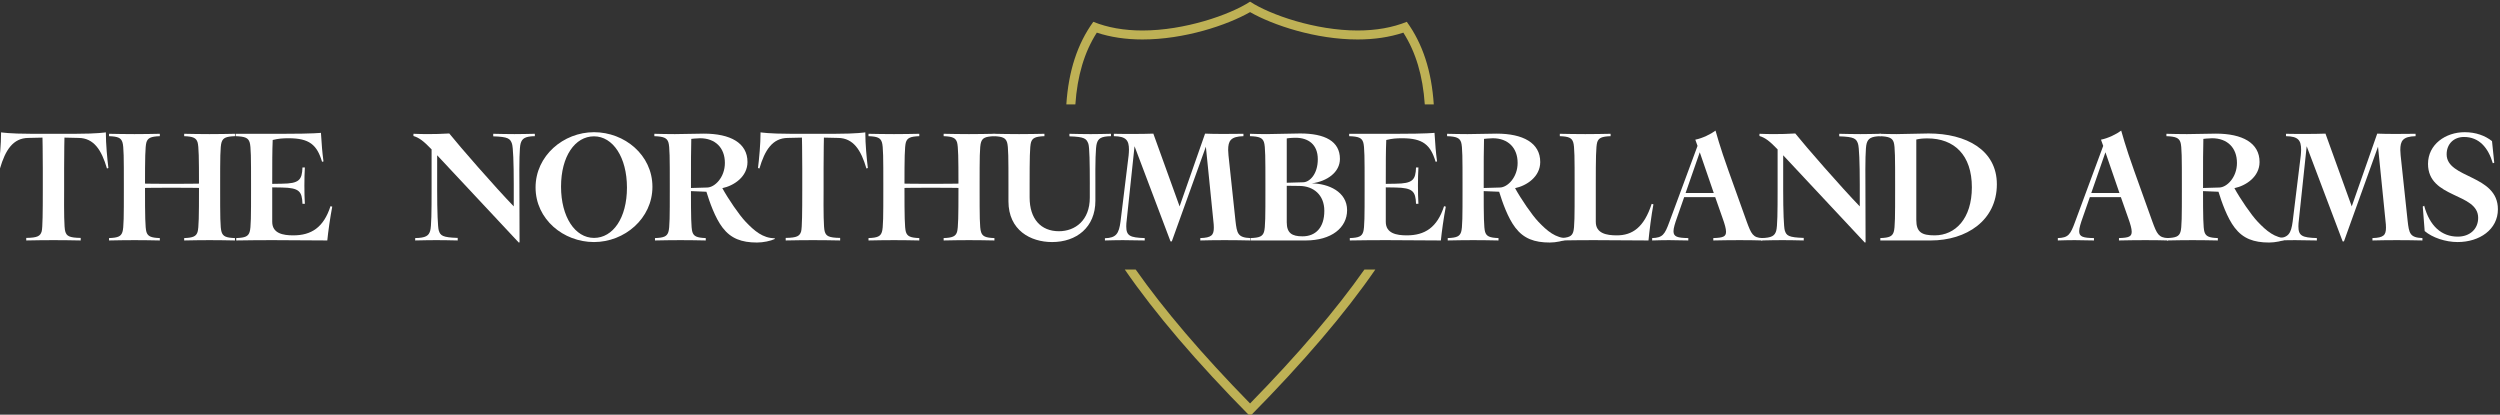 <?xml version="1.0" encoding="UTF-8" standalone="no"?>
<!-- Created with Inkscape (http://www.inkscape.org/) -->

<svg
   version="1.1"
   id="svg1"
   width="993.703"
   height="164.827"
   viewBox="0 0 993.703 164.827"
   xmlns="http://www.w3.org/2000/svg"
   xmlns:svg="http://www.w3.org/2000/svg">
  <rect x="0" y="0" width="993.703" height="164.827" fill="#333333" stroke="none"/>
  <defs
     id="defs1" />
  <g
     id="g1"
     transform="translate(-75.019,-174.121)">
    <path
       id="path1"
       d="m 1772.762,1920.965 c -3.419,0.047 -4.226,0.569 -4.605,1.946 -0.333,1.044 -0.38,5.887 -0.333,12.296 v 6.505 c 0,5.317 0.095,9.162 0.095,9.162 l 4.226,-0.095 c 4.557,-0.047 6.836,-3.608 8.45,-9.115 l 0.427,0.143 c -0.332,2.706 -0.759,7.074 -0.759,10.634 0,0 -2.517,-0.427 -8.925,-0.427 h -13.388 c -6.41,0 -8.926,0.427 -8.926,0.427 0,-3.561 -0.427,-7.929 -0.76,-10.634 l 0.427,-0.143 c 1.614,5.507 3.893,9.068 8.451,9.115 l 4.225,0.095 c 0,0 0.095,-3.845 0.095,-9.162 v -6.505 c 0,-6.409 -0.047,-11.252 -0.332,-12.296 -0.427,-1.377 -1.187,-1.899 -4.605,-1.946 v -0.76 c 2.421,0.048 5.269,0.095 8.118,0.095 2.849,0 5.698,-0.047 8.119,-0.095 v 0.76 z"
       style="fill:#ffffff;fill-opacity:1;fill-rule:evenodd;stroke:none"
       transform="matrix(1.333,0,0,-1.333,-2256,2829.333)" />
    <path
       id="path2"
       d="m 1818.765,1920.917 c -2.706,0.095 -3.561,0.522 -3.988,1.804 -0.427,1.234 -0.427,5.08 -0.427,12.534 v 1.709 c 0,7.454 0,11.3 0.427,12.534 0.427,1.282 1.282,1.709 3.988,1.804 v 0.712 c -2.231,-0.047 -4.937,-0.095 -7.596,-0.095 -2.659,0 -5.27,0.048 -7.549,0.095 v -0.712 c 2.659,-0.095 3.561,-0.522 3.989,-1.804 0.38,-1.234 0.427,-4.985 0.427,-12.344 -2.089,-0.047 -3.94,-0.047 -6.219,-0.047 h -4.083 c -2.089,0 -3.845,0 -5.792,0.047 0,7.217 0.047,11.11 0.427,12.344 0.427,1.282 1.329,1.709 3.988,1.804 v 0.712 c -2.231,-0.047 -4.89,-0.095 -7.548,-0.095 -2.659,0 -5.317,0.048 -7.596,0.095 v -0.712 c 2.706,-0.095 3.561,-0.522 3.988,-1.804 0.427,-1.234 0.427,-5.08 0.427,-12.534 v -1.709 c 0,-7.454 0,-11.3 -0.427,-12.534 -0.427,-1.282 -1.282,-1.709 -3.988,-1.804 v -0.712 c 2.278,0.048 4.937,0.095 7.596,0.095 2.659,0 5.317,-0.047 7.548,-0.095 v 0.712 c -2.659,0.095 -3.561,0.522 -3.988,1.804 -0.38,1.234 -0.427,5.08 -0.427,12.534 v 0.617 c 1.946,0.047 3.703,0.047 5.792,0.047 h 4.083 c 2.279,0 4.131,0 6.219,-0.047 v -0.617 c 0,-7.454 -0.047,-11.3 -0.427,-12.534 -0.427,-1.282 -1.329,-1.709 -3.989,-1.804 v -0.712 c 2.279,0.048 4.891,0.095 7.549,0.095 2.659,0 5.364,-0.047 7.596,-0.095 z"
       style="fill:#ffffff;fill-opacity:1;fill-rule:evenodd;stroke:none"
       transform="matrix(1.333,0,0,-1.333,-2256,2829.333)" />
    <path
       id="path3"
       d="m 1847.773,1930.285 -0.522,0.143 c -2.042,-6.373 -5.745,-8.703 -11.11,-8.703 -3.038,0 -6.266,0.571 -6.266,4.042 v 10.272 l 2.896,-0.047 c 5.175,-0.096 5.982,-1.142 6.124,-4.851 h 0.713 c -0.096,1.712 -0.143,3.377 -0.143,5.42 0,2.039 0.047,3.697 0.143,5.404 h -0.713 c -0.142,-3.697 -0.949,-4.787 -6.124,-4.834 l -2.896,-0.048 c 0,6.445 0,9.716 0.142,13.081 1.71,0.426 2.991,0.521 4.748,0.521 6.172,0 8.45,-1.943 9.969,-7.014 l 0.427,0.095 c -0.38,2.893 -0.522,4.694 -0.759,8.533 0,0 -2.184,-0.285 -11.062,-0.285 h -14.386 v -0.712 c 2.849,-0.095 3.751,-0.521 4.178,-1.801 0.427,-1.232 0.427,-5.072 0.427,-12.513 v -1.71 c 0,-7.465 0,-11.317 -0.427,-12.553 -0.427,-1.284 -1.282,-1.712 -3.988,-1.807 v -0.712 c 3.275,0.048 6.504,0.095 10.682,0.095 4.131,0 9.305,-0.047 16.474,-0.095 0.237,2.472 0.855,6.894 1.472,10.08 z"
       style="fill:#ffffff;fill-opacity:1;fill-rule:evenodd;stroke:none"
       transform="matrix(1.333,0,0,-1.333,-2256,2829.333)" />
    <path
       id="path4"
       d="m 1903.626,1919.636 -0.048,17.328 c -0.048,6.41 0,11.015 0.38,12.201 0.427,1.424 1.282,2.089 4.225,2.136 v 0.712 c -2.278,-0.047 -4.083,-0.095 -6.094,-0.095 -2.044,0 -4.086,0.048 -6.317,0.095 v -0.759 c 4.463,-0.143 5.08,-0.665 5.603,-2.232 0.332,-0.997 0.522,-5.649 0.522,-12.059 v -6.599 c -5.603,5.792 -16.239,17.993 -19.23,21.744 -2.231,-0.142 -4.415,-0.19 -6.647,-0.19 -1.329,0 -2.659,0.048 -4.036,0.095 v -0.664 c 1.757,-0.522 3.086,-1.567 5.412,-3.988 v -12.107 c 0,-6.409 -0.047,-11.014 -0.427,-12.201 -0.427,-1.424 -1.282,-2.088 -4.463,-2.136 v -0.712 c 2.279,0.048 4.321,0.095 6.314,0.095 2.042,0 4.084,-0.047 6.363,-0.095 v 0.76 c -4.511,0.142 -5.175,0.664 -5.651,2.231 -0.285,0.997 -0.474,5.65 -0.474,12.059 v 10.35 l 24.327,-26.017 0.24,0.048 z"
       style="fill:#ffffff;fill-opacity:1;fill-rule:evenodd;stroke:none"
       transform="matrix(1.333,0,0,-1.333,-2256,2829.333)" />
    <path
       id="path5"
       d="m 1925.824,1952.488 c -9.115,0 -17.424,-7.026 -17.424,-16.474 0,-9.495 8.309,-16.284 17.424,-16.284 9.115,0 17.423,7.026 17.423,16.474 0,9.495 -8.308,16.284 -17.423,16.284 z m 0,-31.523 c -5.65,0 -9.828,6.266 -9.828,15.287 0,9.068 4.178,15.003 9.828,15.003 5.649,0 9.827,-6.267 9.827,-15.287 0,-9.068 -4.178,-15.002 -9.827,-15.002 z"
       style="fill:#ffffff;fill-opacity:1;fill-rule:evenodd;stroke:none"
       transform="matrix(1.333,0,0,-1.333,-2256,2829.333)" />
    <path
       id="path6"
       d="m 1979.709,1920.632 v 0.237 c -3.513,0 -6.077,2.183 -8.689,4.937 -1.899,1.994 -5.175,6.789 -6.931,9.996 3.419,0.711 7.501,3.374 7.501,7.796 0,5.706 -5.128,8.462 -13.008,8.462 -2.801,0 -5.697,-0.143 -8.64,-0.143 -2.137,0 -4.226,0.048 -6.125,0.095 v -0.712 c 2.754,-0.095 3.751,-0.523 4.178,-1.807 0.427,-1.236 0.427,-5.088 0.427,-12.553 v -1.697 c 0,-7.444 0,-11.29 -0.427,-12.524 -0.427,-1.282 -1.282,-1.709 -3.988,-1.804 v -0.712 c 2.278,0.048 4.937,0.095 7.596,0.095 2.659,0 5.317,-0.047 7.548,-0.095 v 0.712 c -2.659,0.095 -3.561,0.522 -3.988,1.804 -0.38,1.234 -0.427,4.938 -0.427,12.199 l 4.605,-0.188 c 0.949,-3.038 2.564,-7.786 4.842,-10.729 2.469,-3.229 5.65,-4.415 10.255,-4.415 1.851,0 4.083,0.474 5.27,1.045 z m -24.972,16.404 c 0,6.467 0,10.224 0.095,13.458 0,0 1.661,0.19 2.611,0.19 4.51,0 7.407,-2.806 7.407,-7.37 0,-4.28 -2.991,-7.275 -5.27,-7.323 l -4.842,-0.141 v 1.187 z"
       style="fill:#ffffff;fill-opacity:1;fill-rule:evenodd;stroke:none"
       transform="matrix(1.333,0,0,-1.333,-2256,2829.333)" />
    <path
       id="path7"
       d="m 1999.223,1920.965 c -3.419,0.047 -4.226,0.569 -4.605,1.946 -0.333,1.044 -0.38,5.887 -0.333,12.296 v 6.505 c 0,5.317 0.095,9.162 0.095,9.162 l 4.226,-0.095 c 4.557,-0.047 6.836,-3.608 8.45,-9.115 l 0.427,0.143 c -0.333,2.706 -0.759,7.074 -0.759,10.634 0,0 -2.517,-0.427 -8.926,-0.427 h -13.388 c -6.41,0 -8.926,0.427 -8.926,0.427 0,-3.561 -0.427,-7.929 -0.76,-10.634 l 0.427,-0.143 c 1.614,5.507 3.893,9.068 8.451,9.115 l 4.225,0.095 c 0,0 0.095,-3.845 0.095,-9.162 v -6.505 c 0,-6.409 -0.047,-11.252 -0.332,-12.296 -0.427,-1.377 -1.187,-1.899 -4.605,-1.946 v -0.76 c 2.421,0.048 5.269,0.095 8.118,0.095 2.848,0 5.698,-0.047 8.119,-0.095 v 0.76 z"
       style="fill:#ffffff;fill-opacity:1;fill-rule:evenodd;stroke:none"
       transform="matrix(1.333,0,0,-1.333,-2256,2829.333)" />
    <path
       id="path8"
       d="m 2045.226,1920.917 c -2.706,0.095 -3.561,0.522 -3.988,1.804 -0.427,1.234 -0.427,5.08 -0.427,12.534 v 1.709 c 0,7.454 0,11.3 0.427,12.534 0.427,1.282 1.282,1.709 3.988,1.804 v 0.712 c -2.231,-0.047 -4.937,-0.095 -7.596,-0.095 -2.659,0 -5.27,0.048 -7.549,0.095 v -0.712 c 2.659,-0.095 3.561,-0.522 3.989,-1.804 0.38,-1.234 0.427,-4.985 0.427,-12.344 -2.088,-0.047 -3.94,-0.047 -6.219,-0.047 h -4.083 c -2.089,0 -3.845,0 -5.792,0.047 0,7.217 0.047,11.11 0.427,12.344 0.427,1.282 1.329,1.709 3.988,1.804 v 0.712 c -2.231,-0.047 -4.89,-0.095 -7.548,-0.095 -2.659,0 -5.317,0.048 -7.596,0.095 v -0.712 c 2.706,-0.095 3.561,-0.522 3.988,-1.804 0.427,-1.234 0.427,-5.08 0.427,-12.534 v -1.709 c 0,-7.454 0,-11.3 -0.427,-12.534 -0.427,-1.282 -1.282,-1.709 -3.988,-1.804 v -0.712 c 2.278,0.048 4.937,0.095 7.596,0.095 2.659,0 5.317,-0.047 7.548,-0.095 v 0.712 c -2.659,0.095 -3.561,0.522 -3.988,1.804 -0.38,1.234 -0.427,5.08 -0.427,12.534 v 0.617 c 1.946,0.047 3.703,0.047 5.792,0.047 h 4.083 c 2.279,0 4.131,0 6.219,-0.047 v -0.617 c 0,-7.454 -0.047,-11.3 -0.427,-12.534 -0.427,-1.282 -1.329,-1.709 -3.989,-1.804 v -0.712 c 2.279,0.048 4.891,0.095 7.549,0.095 2.659,0 5.364,-0.047 7.596,-0.095 z"
       style="fill:#ffffff;fill-opacity:1;fill-rule:evenodd;stroke:none"
       transform="matrix(1.333,0,0,-1.333,-2256,2829.333)" />
    <path
       id="path9"
       d="m 2073.664,1936.964 v -3.988 c 0,-6.789 -4.368,-10.017 -9.21,-10.017 -5.364,0 -8.735,3.656 -8.735,10.065 v 3.94 c 0,7.454 0.047,11.3 0.426,12.534 0.427,1.282 1.33,1.709 3.989,1.804 v 0.712 c -2.232,-0.047 -4.891,-0.095 -7.549,-0.095 -2.706,0 -5.317,0.048 -7.596,0.095 v -0.712 c 2.659,-0.095 3.561,-0.522 3.988,-1.804 0.427,-1.234 0.427,-5.08 0.427,-12.534 v -5.08 c 0,-8.641 6.6,-12.154 13.008,-12.154 7.311,0 12.914,4.415 12.914,12.296 v 4.938 c -0.047,6.41 0.048,11.015 0.427,12.201 0.427,1.424 1.235,2.089 4.226,2.136 v 0.712 c -2.279,-0.047 -4.036,-0.095 -6.077,-0.095 -2.041,0 -4.083,0.048 -6.314,0.095 v -0.759 c 4.51,-0.143 5.08,-0.665 5.649,-2.232 0.333,-0.997 0.427,-5.649 0.427,-12.059 z"
       style="fill:#ffffff;fill-opacity:1;fill-rule:evenodd;stroke:none"
       transform="matrix(1.333,0,0,-1.333,-2256,2829.333)" />
    <path
       id="path10"
       d="m 2108.275,1948.168 2.231,-22.124 c 0.095,-0.76 0.142,-1.424 0.142,-1.994 0,-2.231 -0.664,-3.038 -4.035,-3.133 v -0.712 c 1.804,0.048 4.463,0.095 7.216,0.095 2.754,0 5.603,-0.047 7.691,-0.095 v 0.712 c -3.75,0.143 -3.988,1.424 -4.415,5.127 l -2.089,19.56 c -0.048,0.474 -0.095,1.092 -0.095,1.566 0,2.707 0.712,4.036 4.557,4.131 v 0.712 c -2.516,-0.047 -4.463,-0.047 -6.124,-0.047 -2.231,0 -4.036,0.047 -5.317,0.095 l -7.596,-21.697 -7.833,21.697 c -1.567,-0.048 -3.561,-0.095 -5.65,-0.095 -2.089,0 -4.273,0 -6.124,0.047 v -0.712 c 3.655,-0.047 4.51,-1.234 4.51,-4.035 0,-0.522 -0.048,-1.092 -0.095,-1.662 l -2.422,-19.75 c -0.474,-3.608 -1.282,-4.89 -4.652,-4.985 v -0.665 c 1.757,0.048 3.466,0.095 5.364,0.095 1.946,0 4.036,-0.047 6.505,-0.095 v 0.712 c -4.415,0.143 -5.507,0.665 -5.507,3.513 0,0.522 0.047,1.234 0.142,1.899 l 2.327,21.981 10.729,-28.39 h 0.38 l 10.16,28.248 z"
       style="fill:#ffffff;fill-opacity:1;fill-rule:evenodd;stroke:none"
       transform="matrix(1.333,0,0,-1.333,-2256,2829.333)" />
    <path
       id="path11"
       d="m 2121.616,1920.917 v -0.712 h 16.426 c 7.691,0 12.343,3.803 12.343,9.033 0,5.516 -5.602,7.94 -10.54,7.988 4.653,0.616 8.403,3.365 8.403,7.298 0,5.261 -4.462,7.585 -11.869,7.585 -3.133,0 -6.884,-0.19 -9.97,-0.19 -1.994,0 -3.608,0.048 -4.986,0.095 v -0.712 c 2.849,-0.095 3.751,-0.521 4.178,-1.801 0.427,-1.232 0.427,-5.071 0.427,-12.513 v -1.711 c 0,-7.465 0,-11.316 -0.427,-12.553 -0.427,-1.284 -1.282,-1.712 -3.988,-1.807 z m 10.776,29.72 c 0,0 1.093,0.19 2.659,0.19 3.703,0 6.6,-1.943 6.6,-6.398 0,-4.502 -2.469,-6.824 -4.321,-6.872 l -4.938,-0.142 z m 0,-25.014 v 10.889 l 3.846,-0.048 c 4.13,-0.047 7.359,-2.663 7.359,-7.418 0,-5.088 -2.659,-7.608 -6.505,-7.608 -3.133,0 -4.7,0.951 -4.7,4.184 z"
       style="fill:#ffffff;fill-opacity:1;fill-rule:evenodd;stroke:none"
       transform="matrix(1.333,0,0,-1.333,-2256,2829.333)" />
    <path
       id="path12"
       d="m 2179.821,1930.285 -0.522,0.143 c -2.042,-6.373 -5.745,-8.703 -11.11,-8.703 -3.038,0 -6.266,0.571 -6.266,4.042 v 10.272 l 2.896,-0.047 c 5.175,-0.096 5.982,-1.142 6.124,-4.851 h 0.713 c -0.096,1.712 -0.143,3.377 -0.143,5.42 0,2.039 0.047,3.697 0.143,5.404 h -0.713 c -0.142,-3.697 -0.949,-4.787 -6.124,-4.834 l -2.896,-0.048 c 0,6.445 0,9.716 0.142,13.081 1.71,0.426 2.991,0.521 4.748,0.521 6.172,0 8.45,-1.943 9.97,-7.014 l 0.427,0.095 c -0.38,2.893 -0.522,4.694 -0.759,8.533 0,0 -2.184,-0.285 -11.062,-0.285 h -14.386 v -0.712 c 2.849,-0.095 3.751,-0.521 4.179,-1.801 0.426,-1.232 0.426,-5.072 0.426,-12.513 v -1.71 c 0,-7.465 0,-11.317 -0.426,-12.553 -0.427,-1.284 -1.282,-1.712 -3.988,-1.807 v -0.712 c 3.275,0.048 6.504,0.095 10.682,0.095 4.131,0 9.305,-0.047 16.474,-0.095 0.238,2.472 0.855,6.894 1.472,10.08 z"
       style="fill:#ffffff;fill-opacity:1;fill-rule:evenodd;stroke:none"
       transform="matrix(1.333,0,0,-1.333,-2256,2829.333)" />
    <path
       id="path13"
       d="m 2216.093,1920.632 v 0.237 c -3.513,0 -6.077,2.183 -8.689,4.937 -1.899,1.994 -5.175,6.789 -6.931,9.996 3.418,0.711 7.502,3.374 7.502,7.796 0,5.706 -5.128,8.462 -13.009,8.462 -2.801,0 -5.697,-0.143 -8.64,-0.143 -2.137,0 -4.226,0.048 -6.125,0.095 v -0.712 c 2.753,-0.095 3.751,-0.523 4.178,-1.807 0.426,-1.236 0.426,-5.088 0.426,-12.553 v -1.697 c 0,-7.444 0,-11.29 -0.426,-12.524 -0.427,-1.282 -1.282,-1.709 -3.988,-1.804 v -0.712 c 2.278,0.048 4.937,0.095 7.596,0.095 2.659,0 5.317,-0.047 7.548,-0.095 v 0.712 c -2.659,0.095 -3.561,0.522 -3.988,1.804 -0.379,1.234 -0.426,4.938 -0.426,12.199 l 4.605,-0.188 c 0.949,-3.038 2.564,-7.786 4.842,-10.729 2.469,-3.229 5.65,-4.415 10.255,-4.415 1.851,0 4.083,0.474 5.27,1.045 z m -24.972,16.404 c 0,6.467 0,10.224 0.095,13.458 0,0 1.661,0.19 2.611,0.19 4.51,0 7.407,-2.806 7.407,-7.37 0,-4.28 -2.991,-7.275 -5.27,-7.323 l -4.842,-0.141 z"
       style="fill:#ffffff;fill-opacity:1;fill-rule:evenodd;stroke:none"
       transform="matrix(1.333,0,0,-1.333,-2256,2829.333)" />
    <path
       id="path14"
       d="m 2213.814,1920.205 c 3.275,0.048 6.124,0.095 10.017,0.095 3.893,0 8.878,-0.047 16.426,-0.095 0.237,2.469 0.855,7.596 1.472,10.777 l -0.522,0.142 c -2.279,-7.026 -5.745,-9.4 -10.398,-9.4 -3.038,0 -6.266,0.57 -6.266,4.036 v 11.204 c 0,7.454 0.047,11.3 0.427,12.534 0.427,1.282 1.329,1.709 3.988,1.804 v 0.712 c -2.231,-0.047 -4.89,-0.095 -7.548,-0.095 -2.659,0 -5.317,0.048 -7.596,0.095 v -0.712 c 2.706,-0.095 3.561,-0.522 3.988,-1.804 0.427,-1.234 0.427,-5.08 0.427,-12.534 v -1.709 c 0,-7.454 0,-11.3 -0.427,-12.534 -0.427,-1.282 -1.282,-1.709 -3.988,-1.804 z"
       style="fill:#ffffff;fill-opacity:1;fill-rule:evenodd;stroke:none"
       transform="matrix(1.333,0,0,-1.333,-2256,2829.333)" />
    <path
       id="path15"
       d="m 2274.204,1920.917 c -2.802,0.095 -3.324,1.282 -4.653,4.89 l -5.459,15.24 c -2.517,6.979 -3.846,11.917 -3.846,11.917 -1.377,-1.045 -3.893,-2.279 -6.029,-2.706 l 0.665,-1.852 -8.403,-22.693 c -1.377,-3.75 -1.994,-4.7 -5.127,-4.795 v -0.712 c 1.519,0.048 3.324,0.095 5.032,0.095 1.757,0 3.608,-0.047 5.745,-0.095 v 0.712 c -3.229,0.048 -4.415,0.38 -4.415,2.041 0,0.902 0.427,2.326 1.092,4.178 l 2.089,5.982 h 9.257 l 2.184,-6.219 c 0.664,-1.852 1.045,-3.181 1.045,-4.084 0,-1.471 -0.855,-1.804 -3.798,-1.899 v -0.712 c 2.089,0.048 5.127,0.095 7.881,0.095 2.8,0 5.412,-0.047 6.742,-0.095 z m -22.883,13.436 4.225,12.154 4.178,-12.154 z"
       style="fill:#ffffff;fill-opacity:1;fill-rule:evenodd;stroke:none"
       transform="matrix(1.333,0,0,-1.333,-2256,2829.333)" />
    <path
       id="path16"
       d="m 2304.989,1919.636 -0.048,17.328 c -0.048,6.41 0,11.015 0.38,12.201 0.427,1.424 1.282,2.089 4.225,2.136 v 0.712 c -2.278,-0.047 -4.083,-0.095 -6.094,-0.095 -2.044,0 -4.086,0.048 -6.317,0.095 v -0.759 c 4.463,-0.143 5.081,-0.665 5.603,-2.232 0.332,-0.997 0.522,-5.649 0.522,-12.059 v -6.599 c -5.603,5.792 -16.238,17.993 -19.23,21.744 -2.231,-0.142 -4.415,-0.19 -6.646,-0.19 -1.329,0 -2.659,0.048 -4.036,0.095 v -0.664 c 1.757,-0.522 3.086,-1.567 5.412,-3.988 v -12.107 c 0,-6.409 -0.047,-11.014 -0.427,-12.201 -0.427,-1.424 -1.281,-2.088 -4.462,-2.136 v -0.712 c 2.279,0.048 4.32,0.095 6.314,0.095 2.042,0 4.083,-0.047 6.363,-0.095 v 0.76 c -4.511,0.142 -5.175,0.664 -5.65,2.231 -0.285,0.997 -0.475,5.65 -0.475,12.059 v 10.35 l 24.327,-26.017 0.24,0.048 z"
       style="fill:#ffffff;fill-opacity:1;fill-rule:evenodd;stroke:none"
       transform="matrix(1.333,0,0,-1.333,-2256,2829.333)" />
    <path
       id="path17"
       d="m 2309.193,1952.014 v -0.712 c 2.753,-0.095 3.751,-0.522 4.178,-1.804 0.427,-1.234 0.427,-5.08 0.427,-12.534 v -1.709 c 0,-7.454 0,-11.3 -0.427,-12.534 -0.427,-1.282 -1.282,-1.709 -3.988,-1.804 v -0.712 h 15.049 c 10.588,0 19.703,5.934 19.703,16.759 0,10.207 -9.115,15.145 -20.367,15.145 -2.754,0 -6.742,-0.19 -9.543,-0.19 -1.899,0 -3.655,0.048 -5.032,0.095 z m 10.92,-1.709 c 1.044,0.238 1.946,0.333 3.323,0.333 8.024,0 13.246,-4.986 13.246,-14.575 0,-9.305 -4.89,-14.338 -11.11,-14.338 -3.845,0 -5.459,0.95 -5.459,4.605 z"
       style="fill:#ffffff;fill-opacity:1;fill-rule:evenodd;stroke:none"
       transform="matrix(1.333,0,0,-1.333,-2256,2829.333)" />
    <path
       id="path18"
       d="m 2395.171,1920.917 c -2.801,0.095 -3.324,1.282 -4.653,4.89 l -5.459,15.24 c -2.517,6.979 -3.846,11.917 -3.846,11.917 -1.376,-1.045 -3.893,-2.279 -6.029,-2.706 l 0.665,-1.852 -8.403,-22.693 c -1.377,-3.75 -1.994,-4.7 -5.128,-4.795 v -0.712 c 1.519,0.048 3.324,0.095 5.032,0.095 1.757,0 3.608,-0.047 5.745,-0.095 v 0.712 c -3.229,0.048 -4.415,0.38 -4.415,2.041 0,0.902 0.427,2.326 1.092,4.178 l 2.089,5.982 h 9.257 l 2.184,-6.219 c 0.664,-1.852 1.044,-3.181 1.044,-4.084 0,-1.471 -0.855,-1.804 -3.798,-1.899 v -0.712 c 2.089,0.048 5.128,0.095 7.881,0.095 2.801,0 5.412,-0.047 6.742,-0.095 z m -22.883,13.436 4.225,12.154 4.178,-12.154 z"
       style="fill:#ffffff;fill-opacity:1;fill-rule:evenodd;stroke:none"
       transform="matrix(1.333,0,0,-1.333,-2256,2829.333)" />
    <path
       id="path19"
       d="m 2430.588,1920.632 v 0.237 c -3.513,0 -6.077,2.183 -8.689,4.937 -1.899,1.994 -5.175,6.789 -6.931,9.996 3.419,0.711 7.501,3.374 7.501,7.796 0,5.706 -5.127,8.462 -13.008,8.462 -2.801,0 -5.697,-0.143 -8.64,-0.143 -2.137,0 -4.226,0.048 -6.125,0.095 v -0.712 c 2.754,-0.095 3.751,-0.523 4.178,-1.807 0.427,-1.236 0.427,-5.088 0.427,-12.553 v -1.697 c 0,-7.444 0,-11.29 -0.427,-12.524 -0.427,-1.282 -1.282,-1.709 -3.988,-1.804 v -0.712 c 2.278,0.048 4.937,0.095 7.596,0.095 2.659,0 5.317,-0.047 7.549,-0.095 v 0.712 c -2.659,0.095 -3.561,0.522 -3.988,1.804 -0.38,1.234 -0.427,4.938 -0.427,12.199 l 4.605,-0.188 c 0.949,-3.038 2.564,-7.786 4.842,-10.729 2.469,-3.229 5.65,-4.415 10.255,-4.415 1.852,0 4.083,0.474 5.27,1.045 z m -24.972,16.404 c 0,6.467 0,10.224 0.095,13.458 0,0 1.661,0.19 2.611,0.19 4.51,0 7.407,-2.806 7.407,-7.37 0,-4.28 -2.991,-7.275 -5.27,-7.323 l -4.842,-0.141 v 1.187 z"
       style="fill:#ffffff;fill-opacity:1;fill-rule:evenodd;stroke:none"
       transform="matrix(1.333,0,0,-1.333,-2256,2829.333)" />
    <path
       id="path20"
       d="m 2457.792,1948.168 2.231,-22.124 c 0.095,-0.76 0.142,-1.424 0.142,-1.994 0,-2.231 -0.664,-3.038 -4.035,-3.133 v -0.712 c 1.804,0.048 4.462,0.095 7.216,0.095 2.753,0 5.603,-0.047 7.691,-0.095 v 0.712 c -3.75,0.143 -3.988,1.424 -4.415,5.127 l -2.089,19.56 c -0.048,0.474 -0.095,1.092 -0.095,1.566 0,2.707 0.712,4.036 4.557,4.131 v 0.712 c -2.516,-0.047 -4.462,-0.047 -6.124,-0.047 -2.231,0 -4.036,0.047 -5.317,0.095 l -7.596,-21.697 -7.833,21.697 c -1.567,-0.048 -3.561,-0.095 -5.65,-0.095 -2.089,0 -4.272,0 -6.124,0.047 v -0.712 c 3.655,-0.047 4.51,-1.234 4.51,-4.035 0,-0.522 -0.048,-1.092 -0.095,-1.662 l -2.422,-19.75 c -0.474,-3.608 -1.282,-4.89 -4.652,-4.985 v -0.665 c 1.757,0.048 3.466,0.095 5.364,0.095 1.947,0 4.036,-0.047 6.505,-0.095 v 0.712 c -4.416,0.143 -5.507,0.665 -5.507,3.513 0,0.522 0.047,1.234 0.142,1.899 l 2.327,21.981 10.729,-28.39 h 0.38 l 10.16,28.248 z"
       style="fill:#ffffff;fill-opacity:1;fill-rule:evenodd;stroke:none"
       transform="matrix(1.333,0,0,-1.333,-2256,2829.333)" />
    <path
       id="path21"
       d="m 2481.53,1919.73 c 6.552,0 12.011,3.75 12.011,9.78 0,10.397 -15.287,9.115 -15.287,16.379 0,3.181 2.231,5.175 5.174,5.175 4.51,0 7.217,-3.181 8.593,-7.833 l 0.427,0.143 -0.664,6.456 c -2.041,1.615 -4.795,2.659 -8.166,2.659 -5.697,0 -10.919,-3.655 -10.919,-9.447 0,-10.398 14.955,-8.546 14.955,-16.095 0,-3.323 -2.469,-5.602 -6.077,-5.602 -4.842,0 -8.403,3.181 -10.017,9.21 l -0.426,-0.238 0.569,-7.311 c 2.279,-1.946 6.172,-3.276 9.827,-3.276 z"
       style="fill:#ffffff;fill-opacity:1;fill-rule:evenodd;stroke:none"
       transform="matrix(1.333,0,0,-1.333,-2256,2829.333)" />
    <path
       id="path22"
       d="m 2066.669,1960.767 c 0.65,9.977 3.304,18.088 8.042,24.636 4.252,-1.72 9.172,-2.59 14.663,-2.59 12.532,0 26.036,4.653 32.079,8.597 6.043,-3.945 19.539,-8.597 32.071,-8.597 5.491,0 10.411,0.87 14.663,2.59 4.746,-6.547 7.394,-14.658 8.043,-24.636 h -2.68 c -0.578,8.545 -2.687,15.61 -6.396,21.408 -4.074,-1.353 -8.637,-2.037 -13.629,-2.037 -12.488,0 -25.216,4.246 -32.071,8.158 -6.854,-3.911 -19.591,-8.156 -32.079,-8.158 -4.982,0 -9.546,0.683 -13.62,2.036 -3.709,-5.797 -5.818,-12.862 -6.396,-21.407 z m 54.784,-92.978 c -15.886,16.068 -28.403,30.733 -37.361,43.754 h 3.252 c 8.415,-11.98 19.835,-25.356 34.109,-39.94 14.268,14.584 25.686,27.96 34.101,39.94 h 3.255 c -8.956,-13.021 -21.478,-27.685 -37.356,-43.754 z"
       style="fill:#beb155;fill-opacity:1;fill-rule:evenodd;stroke:none"
       transform="matrix(1.333,0,0,-1.333,-2256,2829.333)" />
  </g>
</svg>
